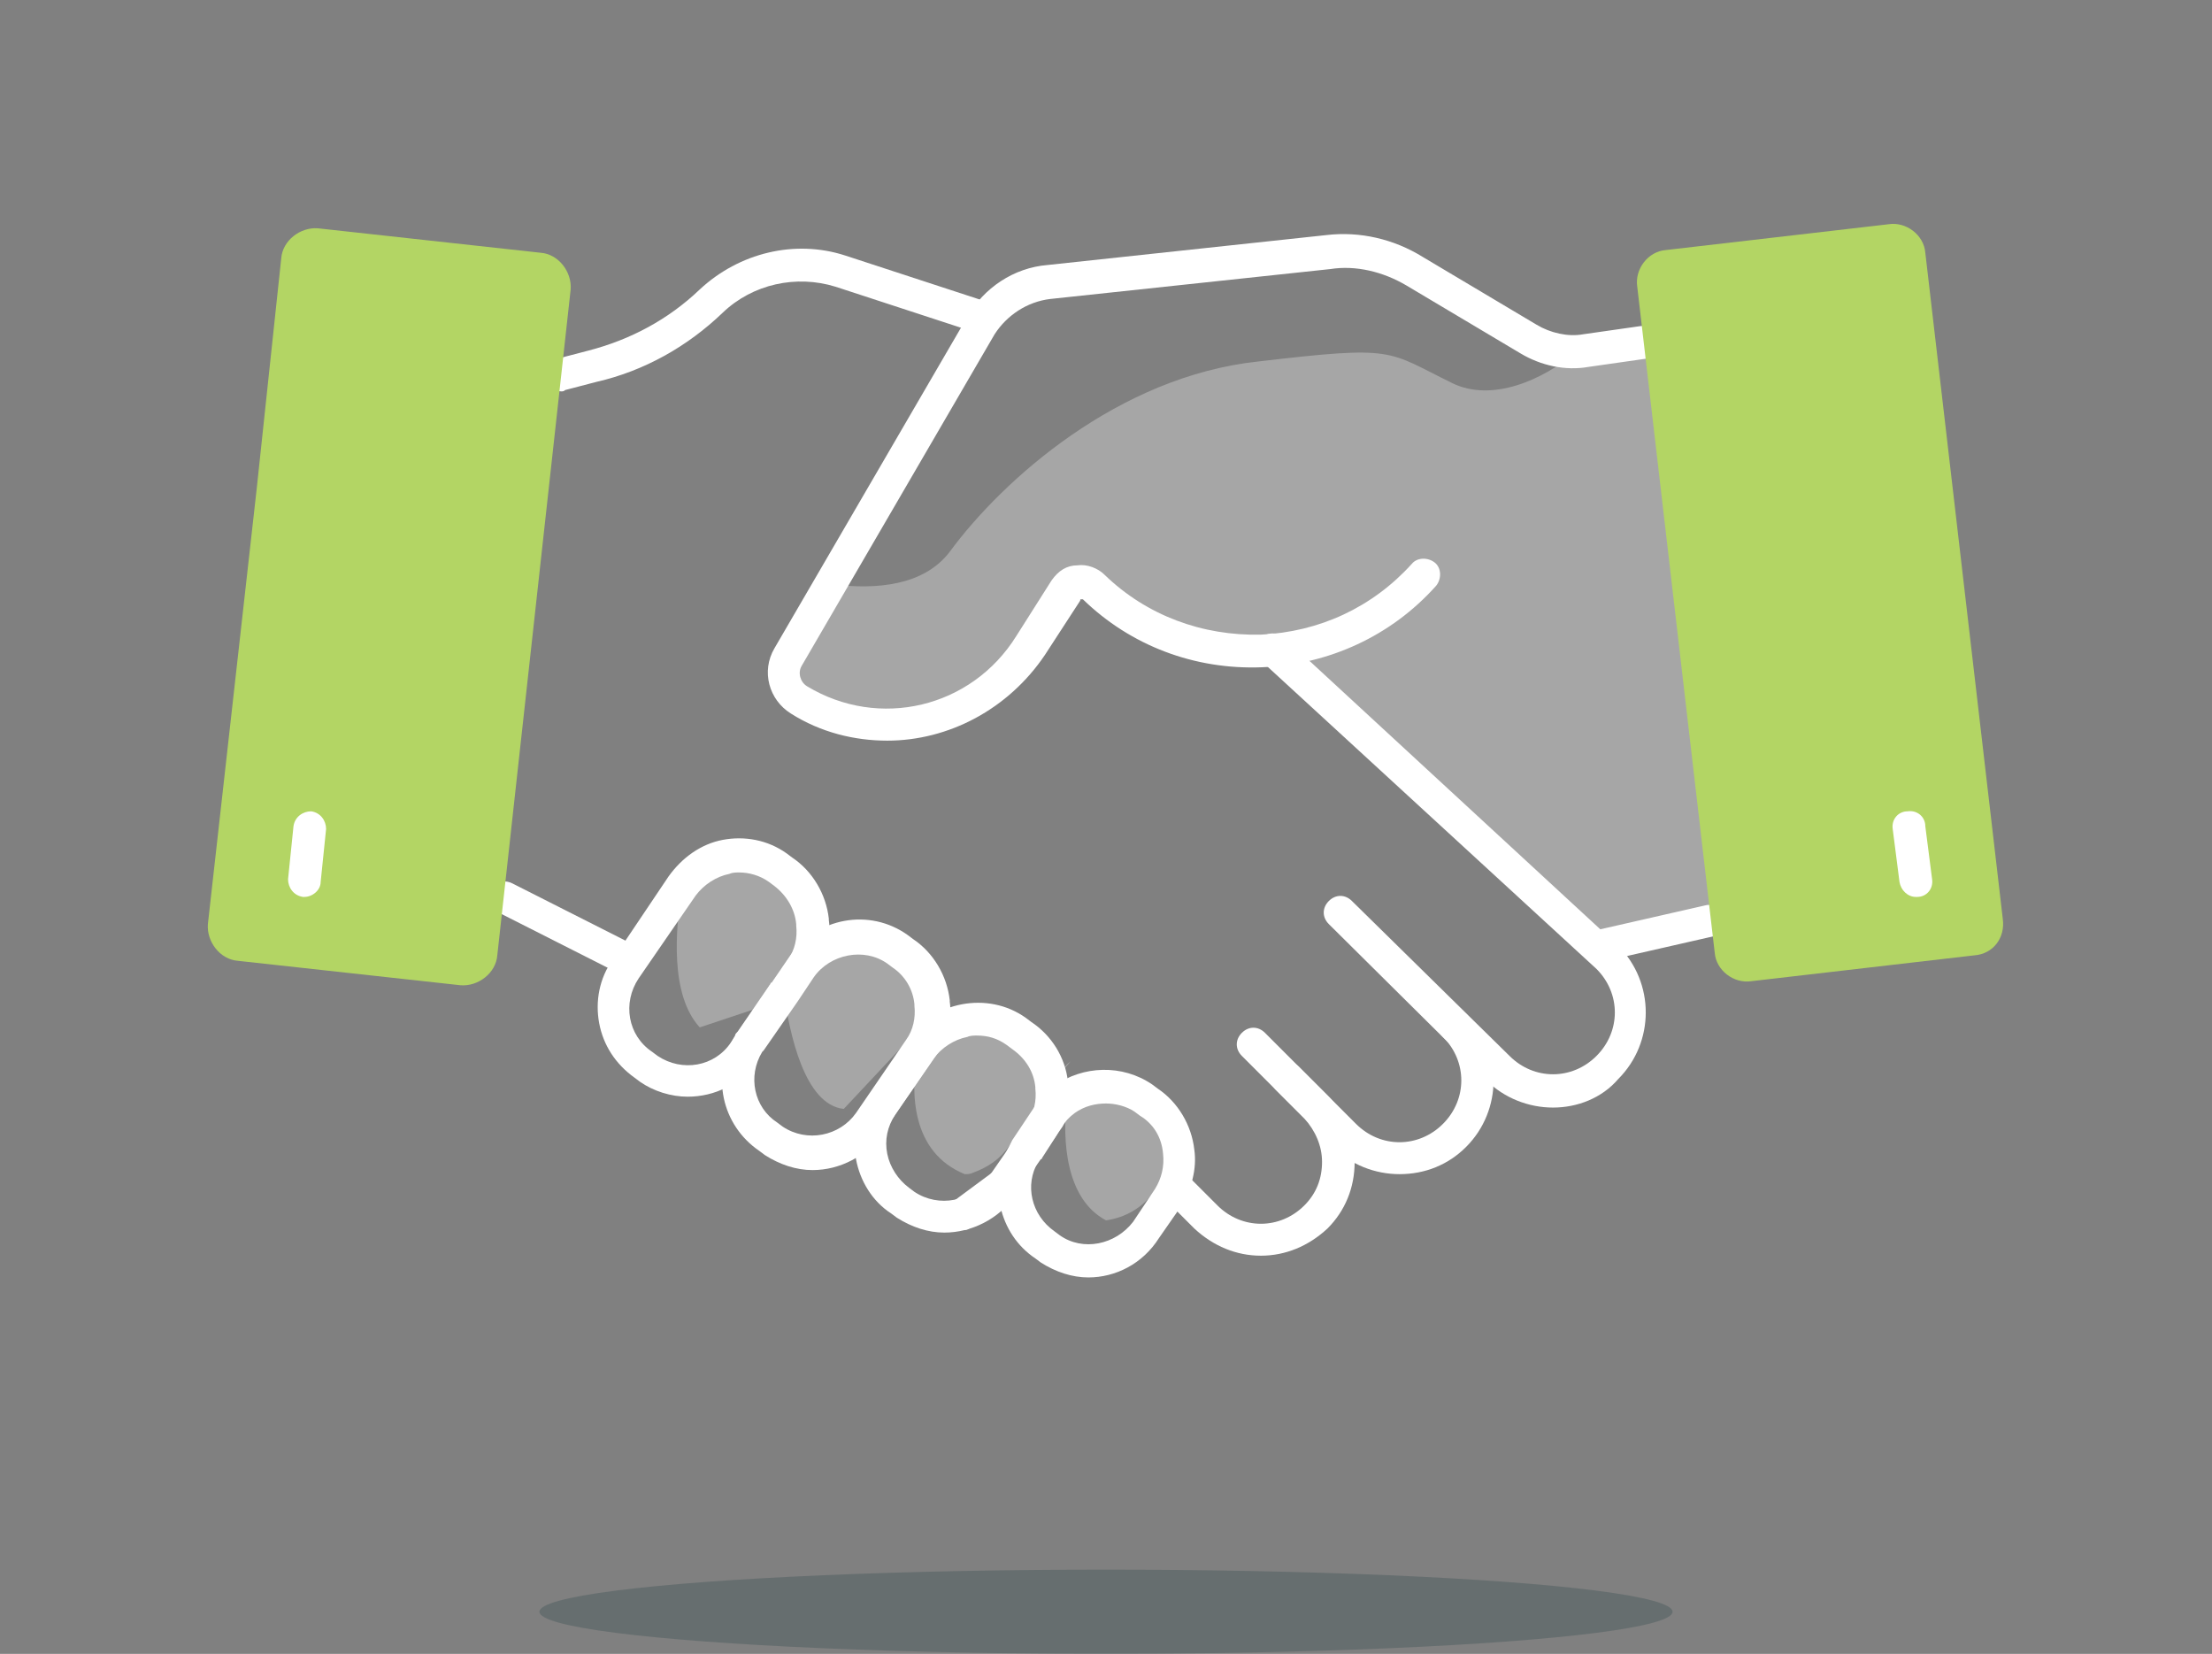 <?xml version="1.0" encoding="utf-8"?>
<!-- Generator: Adobe Illustrator 25.4.1, SVG Export Plug-In . SVG Version: 6.00 Build 0)  -->
<svg version="1.1" id="Layer_1" xmlns="http://www.w3.org/2000/svg" xmlns:xlink="http://www.w3.org/1999/xlink" x="0px" y="0px"
	 viewBox="0 0 162.8 121.7" style="enable-background:new 0 0 162.8 121.7;" xml:space="preserve">
<rect x="0" y="0" width="162.8" height="121.7" fill="#808080" stroke="none"/>
<style type="text/css">
	.st0{opacity:0.2;fill:#00292F;}
	.st1{opacity:0.3;fill:#FFFFFF;enable-background:new    ;}
	.st2{opacity:0.3;enable-background:new    ;}
	.st3{fill:#FFFFFF;}
	.st4{fill:#B3D564;}
</style>
<g>
	<ellipse class="st0" cx="81.4" cy="118.6" rx="41.7" ry="3.1"/>
	<g>
		<path class="st1" d="M128.9,67.7l-10.6,2.8L93.7,47.8l-7.3-1l-7.2-4.6l-3.9,6l-5.8,4.3l-7,0.8l-3.7-1.8l-1.1-2l3.6-6.5
			c3.2,0.4,6.7,0.1,8.6-2.4c3.9-5.3,12.4-12.9,22.7-14c10.2-1.2,9.4-0.8,14.3,1.6c2.9,1.4,6.6-0.2,9.1-2.3l0.8,0.1l9.8-1.7
			L128.9,67.7z"/>
		<g class="st2">
			<path class="st3" d="M68.6,73.8C68.6,73.8,68.6,73.8,68.6,73.8c-0.1,0.1-0.1,0.3-0.2,0.4l-1.8,2.6l-4.5,4.8h0
				c-2.9-0.3-4-5.6-4.4-8.5v0c-0.2-1.1-0.2-1.8-0.2-1.8l-1.7,2.5l-0.4,0.5l-3.9,1.3c-2.2-2.4-1.8-7.2-1.3-10.3l0-0.1
				c1.6-2.3,4.7-2.9,7-1.3l0.4,0.3c1.3,0.9,2,2.2,2.2,3.7c-0.1,0.1-0.1,0.3-0.2,0.4c0.1-0.1,0.1-0.2,0.2-0.3
				c0.1,1.1-0.2,2.3-0.8,3.3c1.6-2.3,4.7-2.9,7-1.3l0.4,0.3C67.7,71,68.4,72.4,68.6,73.8z"/>
			<path class="st3" d="M77.3,79.8c-0.1,0.1-0.1,0.2-0.2,0.4l0,0l-1,1.4l-1.8,2.7c-0.7,1-1.6,1.6-2.7,2c-0.2,0.1-0.4,0.1-0.6,0.1
				c-3.9-1.6-4-5.9-3.5-8.9c0.3-1.9,0.8-3.3,0.8-3.3c0.1-0.1,0.1-0.2,0.2-0.3c0.1,1.1-0.2,2.3-0.9,3.3c1.6-2.3,4.7-2.9,7-1.3
				l0.4,0.3C76.4,77,77.2,78.4,77.3,79.8z"/>
			<path class="st3" d="M78.8,78.1l-1.7,2l0.7-0.9C78.1,78.8,78.4,78.4,78.8,78.1z"/>
			<path class="st3" d="M86.8,84.8c-0.1,0.1-0.1,0.3-0.2,0.4l-1.6,2.4c-0.9,1.3-2.2,2-3.6,2.2c-3-1.6-3.2-5.9-2.9-8.8
				c1.7-1.2,4-1.3,5.8-0.1l0.4,0.3C85.9,82,86.6,83.4,86.8,84.8z"/>
		</g>
		<path class="st3" d="M114.3,81.5c-1.8,0-3.6-0.7-4.9-2L97.8,68c-0.5-0.5-0.5-1.2,0-1.7c0.5-0.5,1.2-0.5,1.7,0l11.6,11.4
			c1.8,1.8,4.6,1.8,6.4,0c1.8-1.8,1.8-4.6,0-6.4L92.9,48.7c-0.5-0.4-0.5-1.2-0.1-1.7c0.4-0.5,1.2-0.5,1.7-0.1l24.6,22.7
			c2.7,2.7,2.7,7.1,0,9.8C117.9,80.8,116.1,81.5,114.3,81.5C114.3,81.5,114.3,81.5,114.3,81.5z"/>
		<path class="st3" d="M103,86.4c-1.8,0-3.6-0.7-4.9-2l-4.2-4.2c-0.5-0.5-0.5-1.2,0-1.7c0.5-0.5,1.2-0.5,1.7,0l4.2,4.2
			c1.8,1.8,4.6,1.8,6.4,0s1.8-4.6,0-6.4c-0.5-0.5-0.5-1.2,0-1.7c0.5-0.5,1.2-0.5,1.7,0c2.7,2.7,2.7,7.1,0,9.8
			C106.6,85.7,104.9,86.4,103,86.4C103,86.4,103,86.4,103,86.4z"/>
		<path class="st3" d="M92.8,92.4c-1.8,0-3.5-0.7-4.9-2l-2.1-2.1c-0.5-0.5-0.5-1.2,0-1.7c0.5-0.5,1.2-0.5,1.7,0l2.1,2.1
			c1.8,1.8,4.6,1.8,6.4,0c0.9-0.9,1.3-2,1.3-3.2s-0.5-2.3-1.3-3.2l-4.6-4.6c-0.5-0.5-0.5-1.2,0-1.7c0.5-0.5,1.2-0.5,1.7,0l4.6,4.6
			c1.3,1.3,2,3,2,4.9c0,1.9-0.7,3.6-2,4.9C96.3,91.7,94.6,92.4,92.8,92.4z"/>
		<g>
			<path class="st3" d="M50.6,80.7c-1.2,0-2.5-0.4-3.5-1.1l-0.4-0.3c-1.4-1-2.3-2.4-2.6-4c-0.3-1.6,0-3.3,1-4.7l4.1-6.1
				c1-1.4,2.4-2.4,4-2.7c1.6-0.3,3.3,0,4.7,1l0.4,0.3c1.5,1,2.5,2.7,2.7,4.5c0,0,0,0.1,0,0.1h0c0.2,1.4-0.2,2.9-1.1,4.1c0,0,0,0,0,0
				l-1.3,1.8c0,0,0,0.1-0.1,0.1l-2.4,3.5c0,0.1-0.1,0.1-0.1,0.2L55.7,78C54.5,79.8,52.6,80.7,50.6,80.7z M54.4,64.2
				c-0.2,0-0.5,0-0.7,0.1c-1,0.2-1.9,0.8-2.5,1.6L47,72c-1.2,1.8-0.8,4.2,1,5.4l0.4,0.3c1.8,1.2,4.2,0.8,5.4-1l0.3-0.4
				c0-0.1,0.1-0.1,0.1-0.2l2.4-3.5c0,0,0-0.1,0.1-0.1l1.3-1.9c0.5-0.7,0.7-1.6,0.6-2.5c0,0,0-0.1,0-0.1c-0.1-1.1-0.7-2.1-1.6-2.8
				l-0.4-0.3C55.9,64.4,55.1,64.2,54.4,64.2z M58.9,71.2L58.9,71.2L58.9,71.2z"/>
			<path class="st3" d="M59.8,86.1c-1.2,0-2.4-0.4-3.5-1.1l-0.4-0.3c-2.8-1.9-3.6-5.6-1.8-8.5c0-0.1,0.1-0.2,0.2-0.3l2.4-3.5
				c0,0,0-0.1,0.1-0.1l1.3-1.9c2-2.9,5.9-3.6,8.7-1.6l0.4,0.3c1.5,1,2.5,2.7,2.7,4.5c0,0,0,0,0,0c0,0,0,0,0,0.1h0
				c0.2,1.4-0.2,2.9-1.1,4.1L65,83.3C63.8,85.1,61.8,86.1,59.8,86.1z M58.7,73.7C58.7,73.7,58.6,73.8,58.7,73.7l-2.5,3.6
				c0,0-0.1,0.1-0.1,0.1c-1.1,1.8-0.6,4.1,1.1,5.2l0.4,0.3c1.8,1.2,4.2,0.7,5.4-1l3.7-5.4c0,0,0,0,0,0c0.5-0.7,0.7-1.6,0.6-2.5
				c0,0,0-0.1,0-0.1c-0.1-1.1-0.7-2.1-1.6-2.7l-0.4-0.3c-1.7-1.2-4.2-0.7-5.4,1L58.7,73.7z"/>
			<path class="st3" d="M69.5,90.7c-1.2,0-2.4-0.4-3.5-1.1l-0.4-0.3c-1.4-0.9-2.3-2.4-2.6-4c-0.3-1.7,0-3.3,1-4.7l2.8-4.1
				c0.9-1.4,2.4-2.3,4-2.6c1.6-0.3,3.3,0,4.7,1l0.4,0.3c1.5,1,2.5,2.6,2.7,4.4c0,0.1,0,0.2,0,0.2c0.1,1.4-0.2,2.8-1,4c0,0,0,0,0,0
				l-0.9,1.4c0,0,0,0.1-0.1,0.1L74.7,88C73.5,89.7,71.5,90.7,69.5,90.7z M71.9,76.2c-0.2,0-0.5,0-0.7,0.1c-1,0.2-1.9,0.8-2.5,1.6
				L65.9,82c-0.6,0.9-0.8,1.9-0.6,2.9c0.2,1,0.8,1.9,1.6,2.5l0.4,0.3c1.8,1.2,4.2,0.7,5.4-1l1.8-2.6c0,0,0-0.1,0.1-0.1l0,0l1-1.4
				c0.5-0.7,0.7-1.6,0.6-2.5c0,0,0,0,0,0c0,0,0,0,0-0.1c-0.1-1.1-0.7-2.1-1.7-2.8l-0.4-0.3C73.4,76.4,72.7,76.2,71.9,76.2z
				 M76.5,83.2L76.5,83.2L76.5,83.2z"/>
			<path class="st3" d="M80.1,94c-1.2,0-2.4-0.4-3.5-1.1l-0.4-0.3c-2.7-1.8-3.5-5.5-1.9-8.3l0.2-0.4l1.6-2.4
				c0.4-0.6,0.9-1.1,1.5-1.6c2.1-1.5,5-1.6,7.2-0.1l0.4,0.3c1.5,1,2.5,2.7,2.7,4.5c0.2,1.4-0.2,2.9-1,4.2l-1.6,2.3
				C84.1,93,82.1,94,80.1,94z M81.4,81.2c-0.8,0-1.6,0.2-2.3,0.7c-0.4,0.3-0.7,0.6-0.9,1l-1.8,2.6c-1,1.7-0.5,3.9,1.2,5.1l0.4,0.3
				c1.7,1.2,4.1,0.7,5.4-1l1.6-2.4c0,0,0,0,0,0c0.5-0.8,0.7-1.7,0.6-2.6c-0.1-1.2-0.7-2.2-1.7-2.8l-0.4-0.3
				C82.9,81.4,82.1,81.2,81.4,81.2z"/>
		</g>
		<path class="st3" d="M41.3,28.8c-0.5,0-1-0.4-1.2-0.9c-0.2-0.6,0.2-1.3,0.9-1.5l2.3-0.6c3.1-0.8,5.9-2.3,8.2-4.5
			c2.9-2.7,7-3.7,10.7-2.5l10.4,3.4c0.6,0.2,1,0.9,0.8,1.5c-0.2,0.6-0.9,1-1.5,0.8l-10.4-3.4c-2.9-0.9-6.1-0.2-8.3,1.9
			c-2.6,2.5-5.8,4.3-9.3,5.1l-2.3,0.6C41.5,28.8,41.4,28.8,41.3,28.8z"/>
		<path class="st3" d="M65.3,54.5c-2.4,0-4.9-0.6-7.1-2c-1.6-1-2.2-3.1-1.2-4.8l14.2-24.4c1.2-2.1,3.4-3.6,5.9-3.8l20.5-2.2
			c2.5-0.3,5,0.3,7.1,1.6l8.4,5c1,0.6,2.3,0.9,3.4,0.7l4.2-0.6c0.6-0.1,1.3,0.4,1.4,1c0.1,0.7-0.4,1.3-1,1.4l-4.2,0.6
			c-1.7,0.3-3.5-0.1-5-1l-8.4-5c-1.7-1-3.7-1.5-5.6-1.2L77.3,22c-1.7,0.2-3.2,1.2-4.1,2.6L59,49c-0.3,0.5-0.1,1.2,0.4,1.5
			c5.3,3.2,12.1,1.6,15.4-3.7l2.6-4.1c0.5-0.7,1.1-1.1,1.9-1.1c0.7-0.1,1.5,0.2,2,0.7c3.1,3,7.2,4.5,11.5,4.4
			c4.3-0.2,8.2-2,11.1-5.2c0.4-0.5,1.2-0.5,1.7-0.1c0.5,0.4,0.5,1.2,0.1,1.7c-3.3,3.7-7.9,5.8-12.8,6c-5,0.2-9.7-1.6-13.2-5
			c0,0-0.1,0-0.1,0c-0.1,0-0.1,0-0.1,0.1l-2.6,4C74.2,52.2,69.8,54.5,65.3,54.5z"/>
		<path class="st3" d="M45.4,71.4c-0.2,0-0.4,0-0.5-0.1l-8.3-4.2c-0.6-0.3-0.8-1-0.5-1.6c0.3-0.6,1-0.8,1.6-0.5l8.3,4.2
			c0.6,0.3,0.8,1,0.5,1.6C46.2,71.2,45.8,71.4,45.4,71.4z"/>
		<path class="st3" d="M118,70.7c-0.5,0-1-0.4-1.2-0.9c-0.2-0.6,0.3-1.3,0.9-1.4l7.9-1.8c0.7-0.1,1.3,0.3,1.4,0.9
			c0.2,0.6-0.3,1.3-0.9,1.4l-7.9,1.8C118.2,70.7,118.1,70.7,118,70.7z"/>
		<path class="st4" d="M18.9,35.9L20.7,19c0.1-1.3,1.4-2.3,2.7-2.2l16.4,1.8c1.3,0.1,2.3,1.4,2.2,2.7l-5.4,49
			c-0.1,1.3-1.4,2.3-2.7,2.2l-16.4-1.8c-1.3-0.1-2.3-1.4-2.2-2.7L18.9,35.9"/>
		<path class="st3" d="M22.4,66c0,0-0.1,0-0.1,0c-0.7-0.1-1.1-0.7-1.1-1.3l0.4-3.9c0.1-0.7,0.7-1.1,1.3-1.1c0.7,0.1,1.1,0.7,1.1,1.3
			l-0.4,3.9C23.6,65.5,23,66,22.4,66z"/>
		<path class="st4" d="M145.3,70.3l-16.4,1.9c-1.3,0.2-2.6-0.8-2.7-2.1l-5.7-49c-0.2-1.3,0.8-2.6,2.1-2.7l16.4-1.9
			c1.3-0.2,2.6,0.8,2.7,2.1l5.7,49C147.6,69,146.7,70.2,145.3,70.3z"/>
		<path class="st3" d="M141,66c-0.6,0-1.1-0.5-1.2-1.1l-0.5-3.9c-0.1-0.7,0.4-1.3,1.1-1.3c0.7-0.1,1.3,0.4,1.3,1.1l0.5,3.9
			c0.1,0.7-0.4,1.3-1.1,1.3C141.1,66,141.1,66,141,66z"/>
		<path class="st3" d="M71,90.5c-0.4,0-0.9-0.2-1.1-0.7c-0.3-0.5-0.1-1.2,0.4-1.5l2.7-2c0.5-0.3,1.1-0.3,1.5,0.1
			c0.4,0.4,0.5,1.1,0.2,1.5c-0.8,1.2-2,2-3.3,2.4C71.3,90.5,71.1,90.5,71,90.5z"/>
	</g>
</g>
</svg>
